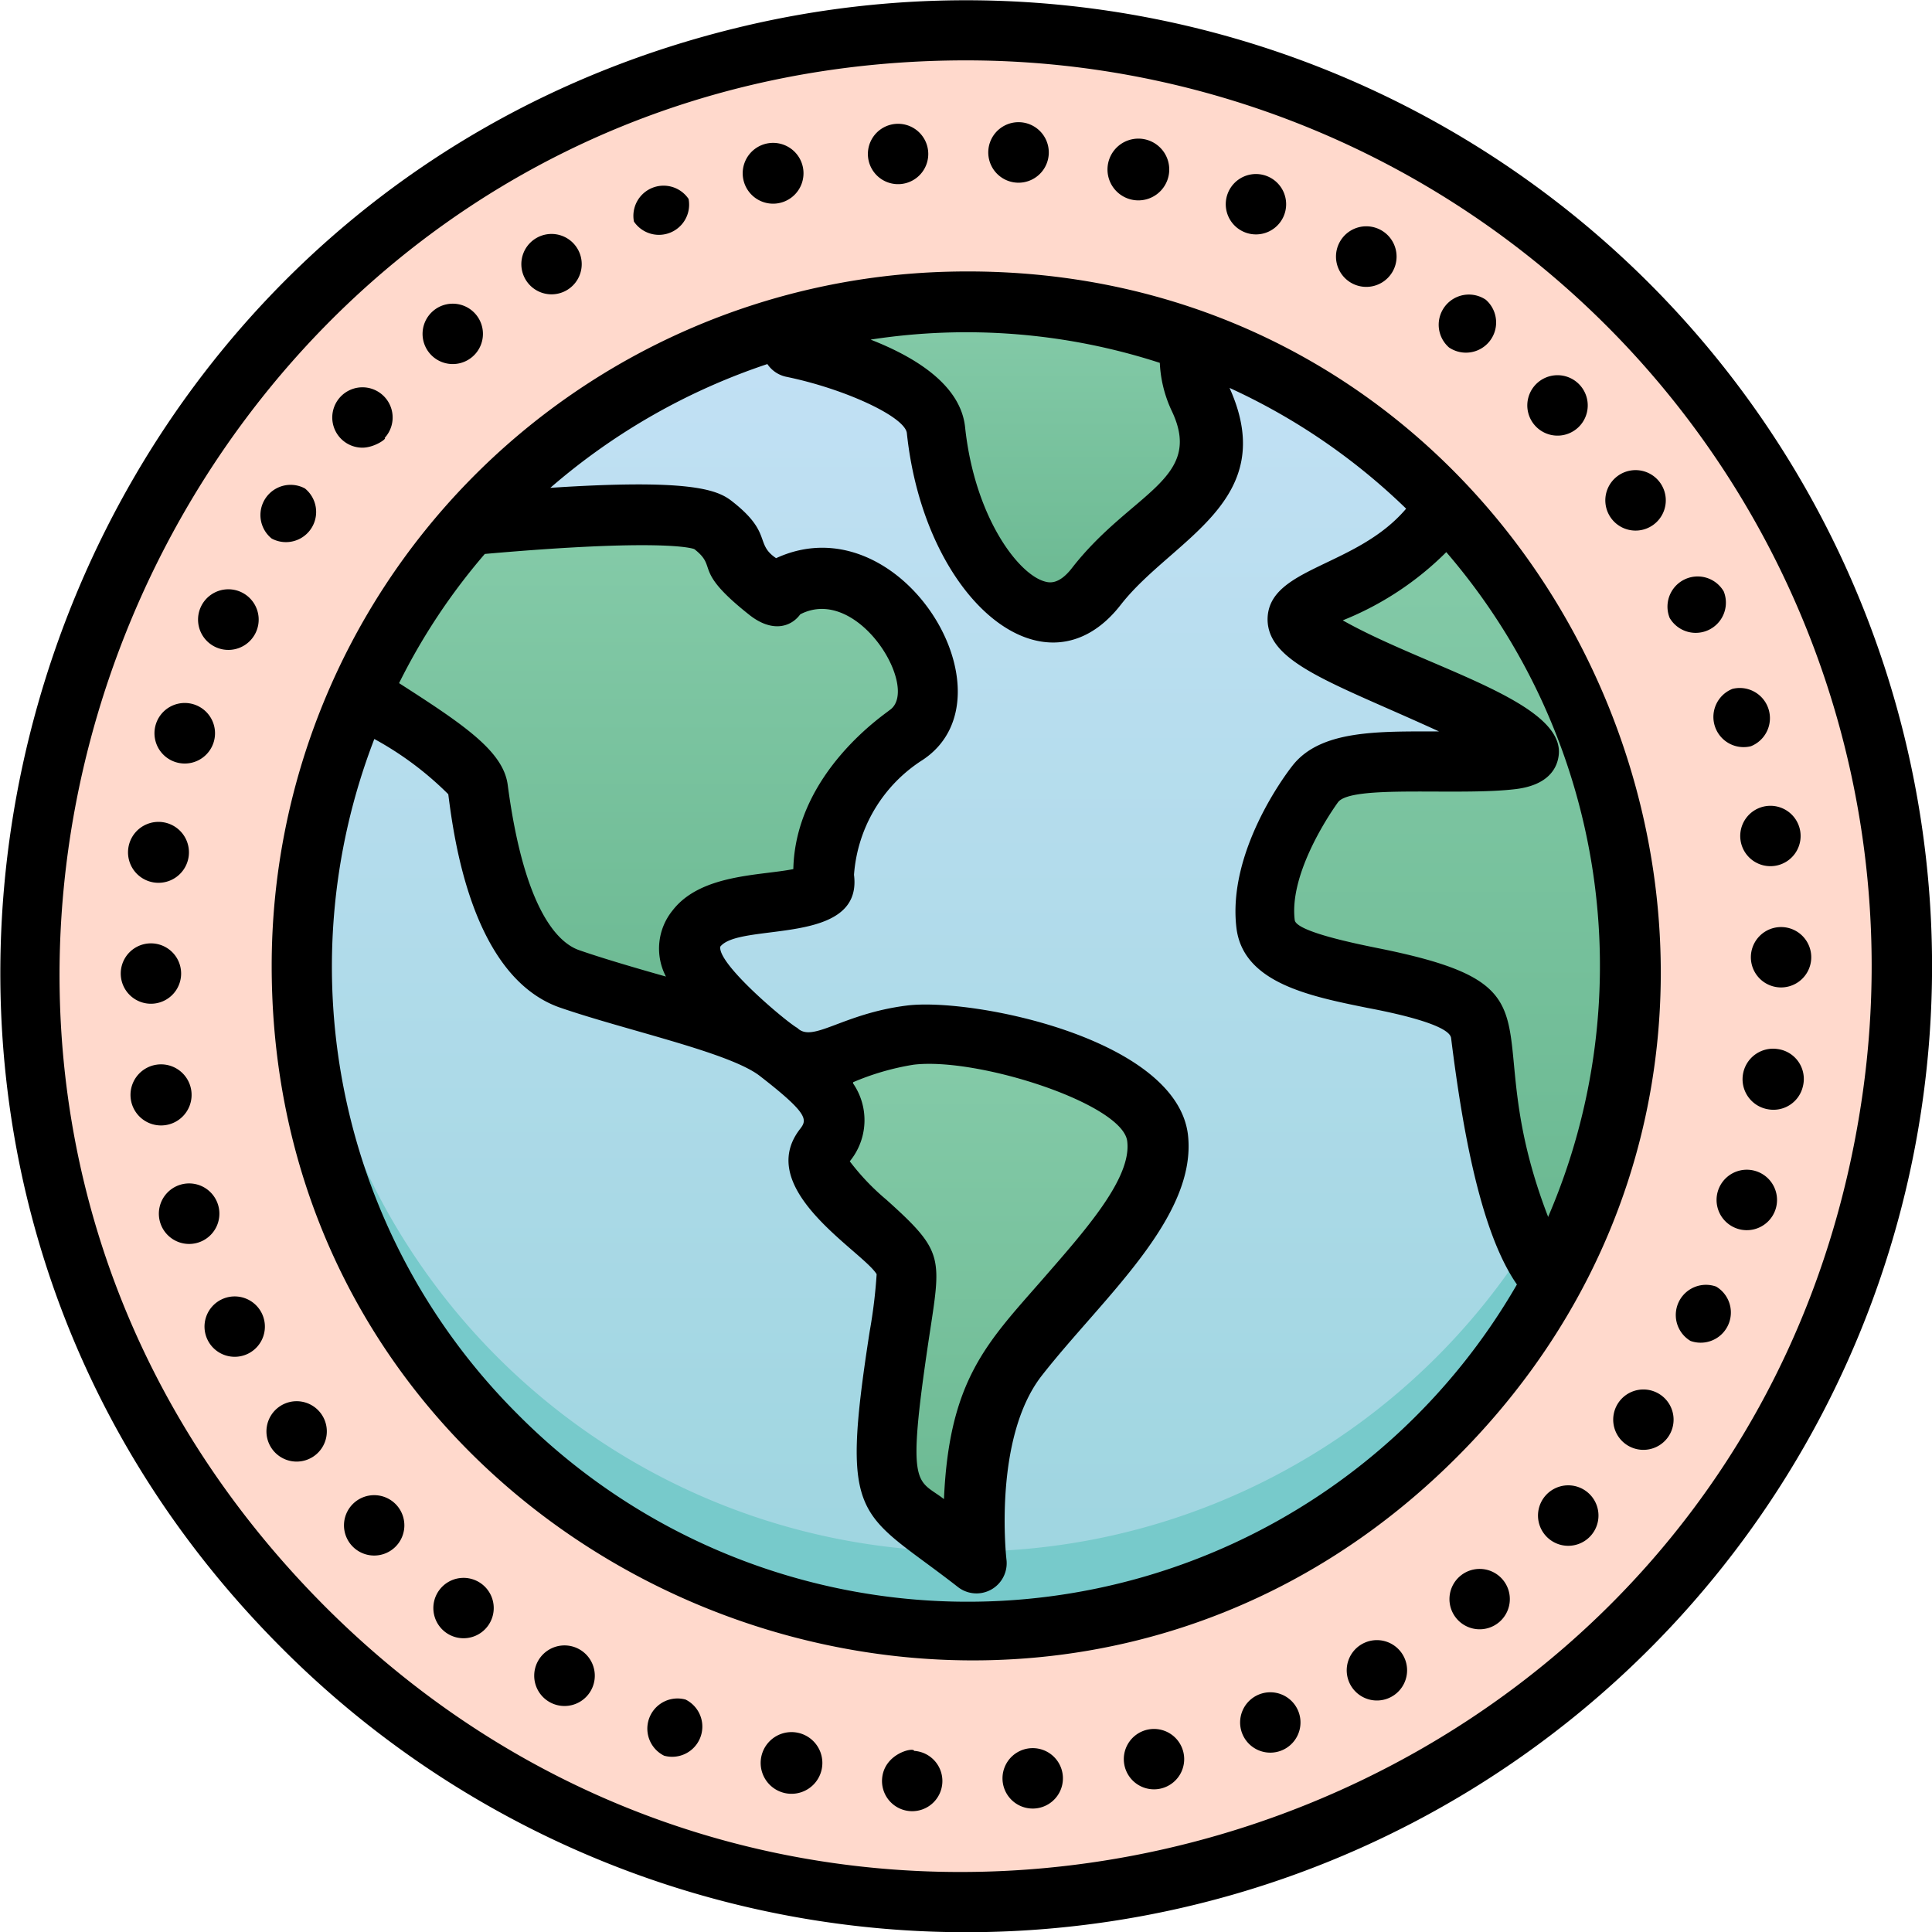 <svg xmlns="http://www.w3.org/2000/svg" xmlns:xlink="http://www.w3.org/1999/xlink" viewBox="0 0 64 64"><defs><style>.cls-1{fill:#ffd9cc;}.cls-2{fill:url(#linear-gradient);}.cls-3{fill:#77cacb;}.cls-4{fill:url(#linear-gradient-2);}.cls-5{fill:url(#linear-gradient-3);}.cls-6{fill:url(#linear-gradient-4);}.cls-7{fill:url(#linear-gradient-5);}</style><linearGradient id="linear-gradient" x1="31.98" y1="54.02" x2="31.98" y2="9.95" gradientUnits="userSpaceOnUse"><stop offset="0" stop-color="#9dd5df"/><stop offset="1" stop-color="#c3e1f5"/></linearGradient><linearGradient id="linear-gradient-2" x1="32.09" y1="51.78" x2="32.09" y2="34.29" gradientUnits="userSpaceOnUse"><stop offset="0" stop-color="#6ab891"/><stop offset="1" stop-color="#85cba9"/></linearGradient><linearGradient id="linear-gradient-3" x1="21.34" y1="34.86" x2="21.34" y2="17.06" xlink:href="#linear-gradient-2"/><linearGradient id="linear-gradient-4" x1="47.94" y1="42.36" x2="47.94" y2="16.71" xlink:href="#linear-gradient-2"/><linearGradient id="linear-gradient-5" x1="33.13" y1="20.29" x2="33.13" y2="10" xlink:href="#linear-gradient-2"/></defs><title>Greenhouse effect</title><g id="Greenhouse_effect" data-name="Greenhouse effect"><path class="cls-1" d="M62.69,36.38C59.06,61.84,28,71.83,10.08,53.93-10,33.82,5.53-.77,34,1.07A31,31,0,0,1,62.69,36.38Z"/><path class="cls-2" d="M53.78,35.11A22,22,0,0,1,35.73,53.68c-20.94,3.62-34.51-22-19.29-37.23C31.4,1.49,56.75,14.32,53.78,35.11Z"/><path class="cls-3" d="M35.73,53.68A22,22,0,0,1,10.06,30.5,22,22,0,0,0,54,30.59,22,22,0,0,1,35.73,53.68Z"/><path class="cls-4" d="M25.8,34.86c1.23,1,2.18-.27,4.36-.54s7.91,1.22,8.2,3.4S35.63,42.5,33.72,45s-1.37,6.82-1.37,6.82l-2.45-1.9c-1.24-1,.27-6.69.13-7.79S26.35,39.23,27.3,38,27,35.82,25.8,34.86Z"/><path class="cls-5" d="M30,24.36a5.89,5.89,0,0,0-2.72,4.77c.14,1.09-3.28.42-4.23,1.64s1.5,3.14,2.73,4.09c-1.23-1-4.64-1.63-7-2.45s-2.87-5.19-3-6.28c-.11-.86-2.36-2.15-3.9-3.13a22.27,22.27,0,0,1,3.61-5.6c10.79-1,7.6.39,9.55,1.9,1.22.95-.12.15,2.07-.14S32.07,23,30,24.36Z"/><path class="cls-6" d="M47.82,16.71A22,22,0,0,1,51.4,42.36C49.86,41.1,49.23,36,49,34.18c-.28-2.18-6.83-1.36-7.1-3.56S43.54,26,43.54,26c1-1.23,4.36-.55,6.54-.82s-2.46-1.91-6-3.68S46,20.11,47.82,16.71Z"/><path class="cls-7" d="M39.45,11.3a3.25,3.25,0,0,0,.26,1.86c1.51,3.14-1.51,3.82-3.42,6.28s-4.85-.8-5.32-5.18c-.19-1.81-4.77-2.74-4.77-2.74,0-.28-.06-.51-.07-.72A22,22,0,0,1,39.45,11.3Z"/><path d="M31.43,9A23,23,0,0,0,9,32C9,52.45,33.87,62.67,48.26,48.27,62.9,33.63,52.13,8.48,31.43,9Zm19.85,31.3c-2.46-6.38.86-7.59-5.63-8.89-.74-.15-2.71-.55-2.76-.93-.18-1.44,1-3.3,1.43-3.9s4-.21,5.89-.44c1.06-.13,1.36-.67,1.42-1.09.27-1.8-4.35-2.92-7.15-4.5a10.22,10.22,0,0,0,3.43-2.26A21,21,0,0,1,51.28,40.32ZM38.81,13.6c1.1,2.29-1.35,2.7-3.31,5.23-.44.56-.76.47-.9.43-.9-.26-2.32-2.18-2.63-5.11-.15-1.41-1.67-2.33-3.13-2.9a20.76,20.76,0,0,1,9.58.77A4.18,4.18,0,0,0,38.81,13.6ZM26.28,28.79c-1.09.22-3.07.16-4,1.37a2,2,0,0,0-.22,2.19c-.92-.26-2.09-.6-2.89-.88-.64-.23-1.79-1.23-2.35-5.46-.14-1.12-1.45-2-3.6-3.38a20.54,20.54,0,0,1,2.84-4.28c5.79-.51,6.84-.2,6.94-.16.81.63-.09.66,1.8,2.16.74.6,1.38.45,1.71,0,1.93-1,4,2.5,2.95,3.18C29.36,23.63,26.35,25.59,26.28,28.79ZM17.15,46.85A20.94,20.94,0,0,1,12.4,24.48a10.75,10.75,0,0,1,2.45,1.83c.19,1.49.79,6,3.65,7.05,2.21.77,5.68,1.5,6.68,2.29,1.6,1.24,1.56,1.44,1.33,1.74-1.57,2,2.07,4.06,2.53,4.82a16.9,16.9,0,0,1-.23,1.89c-1,6.43-.35,5.92,2.92,8.47a1,1,0,0,0,1.61-.91s-.46-4,1.17-6.09c2-2.56,5.17-5.25,4.84-8-.41-3.18-7.16-4.53-9.31-4.26s-3.12,1.25-3.63.74c-.31-.16-2.64-2.1-2.55-2.69.64-.82,4.73,0,4.43-2.38a4.93,4.93,0,0,1,2.28-3.81c3.17-2.11-.74-8.58-4.86-6.68-.72-.48-.11-.84-1.48-1.9-.49-.38-1.43-.73-6-.43a21.2,21.2,0,0,1,7.19-4.1,1,1,0,0,0,.62.42c1.95.4,3.92,1.32,4,1.86.58,5.54,4.59,8.91,7.09,5.69,1.7-2.18,5.3-3.41,3.6-7.18a20.82,20.82,0,0,1,5.85,4c-1.65,1.95-4.57,1.94-4.59,3.66,0,1.46,2.19,2.12,5.68,3.72-2,0-3.93-.06-4.86,1.14-.23.29-2.16,2.86-1.85,5.38.23,1.81,2.42,2.25,4.35,2.64.74.14,2.71.54,2.76,1,.39,3.14,1,6.47,2.18,8.16A21,21,0,0,1,17.15,46.85Zm11.11-11a8.52,8.52,0,0,1,2-.58c2.12-.26,6.92,1.29,7.08,2.53s-1.43,3-2.83,4.61c-1.81,2.07-3.07,3.3-3.24,7.25-.89-.69-1.26-.24-.5-5.31.41-2.71.53-2.87-1.41-4.61a7.82,7.82,0,0,1-1.21-1.27A2.15,2.15,0,0,0,28.26,35.89Z"/><path d="M25.73,6.74a1,1,0,1,0-.24-2A1,1,0,0,0,25.73,6.74Z"/><path d="M22.81,6.59A1,1,0,0,0,21,7.34,1,1,0,0,0,22.81,6.59Z"/><path d="M18.26,9.75a1,1,0,1,0-.5-1.86A1,1,0,0,0,18.26,9.75Z"/><path d="M15,12.06a1,1,0,1,0-.64-1.77A1,1,0,0,0,15,12.06Z"/><path d="M10.1,16.18A1,1,0,0,0,9,17.84,1,1,0,0,0,10.1,16.18Z"/><path d="M7.08,24.58A1,1,0,0,0,5.16,24,1,1,0,0,0,7.08,24.58Z"/><path d="M12,14.83c.42,0,.84-.32.74-.32a1,1,0,1,0-.74.32Z"/><path d="M6.25,28.37a1,1,0,0,0-2-.27A1,1,0,0,0,6.25,28.37Z"/><path d="M7.13,21.43A1,1,0,0,0,8,19.62,1,1,0,0,0,7.13,21.43Z"/><path d="M29.71,6.1h.08a1,1,0,1,0-.08,0Z"/><path d="M6,32.25a1,1,0,0,0-2,0A1,1,0,0,0,6,32.25Z"/><path d="M55,16a1,1,0,0,0-1.64,1.15A1,1,0,0,0,55,16Z"/><path d="M57.1,19.59a1,1,0,0,0-1.79.88A1,1,0,0,0,57.1,19.59Z"/><path d="M58,24.72a1,1,0,0,0-.61-1.9A1,1,0,0,0,58,24.72Z"/><path d="M57.66,27.85a1,1,0,0,0,1.15.83,1,1,0,1,0-1.15-.83Z"/><path d="M52.32,12.74a1,1,0,0,0-1.45,1.38A1,1,0,0,0,52.32,12.74Z"/><path d="M38.71,5.83a1,1,0,0,0-2-.43A1,1,0,0,0,38.71,5.83Z"/><path d="M34.74,5.12a1,1,0,0,0-2-.14A1,1,0,0,0,34.74,5.12Z"/><path d="M42.54,7.12a1,1,0,0,0-1.87-.71A1,1,0,0,0,42.54,7.12Z"/><path d="M49.22,9.93A1,1,0,0,0,48,11.51,1,1,0,0,0,49.22,9.93Z"/><path d="M46.13,9a1,1,0,0,0-1.74-1A1,1,0,0,0,46.13,9Z"/><path d="M7.22,39.9a1,1,0,0,0-1.91.61A1,1,0,0,0,7.22,39.9Z"/><path d="M51.21,49.53a1,1,0,0,0,1.48,1.35h0A1,1,0,0,0,51.21,49.53Z"/><path d="M48.38,52.2a1,1,0,1,0,1.41.14A1,1,0,0,0,48.38,52.2Z"/><path d="M53.61,46.47A1,1,0,1,0,55,46.2,1,1,0,0,0,53.61,46.47Z"/><path d="M41.71,56.13a1,1,0,1,0,1.3.56A1,1,0,0,0,41.71,56.13Z"/><path d="M38,57.3a1,1,0,1,0,1.2.74A1,1,0,0,0,38,57.3Z"/><path d="M45.2,54.42a1,1,0,1,0,1,1.72A1,1,0,0,0,45.2,54.42Z"/><path d="M59,30.71a1,1,0,0,0,0,2A1,1,0,0,0,59,30.71Z"/><path d="M56.85,42.62a1,1,0,0,0-.85,1.8A1,1,0,0,0,56.85,42.62Z"/><path d="M58.88,34.75a1,1,0,0,0-.29,2A1,1,0,0,0,59.72,36a0,0,0,0,0,0,0v0A1,1,0,0,0,58.88,34.75Z"/><path d="M58.15,38.79a1,1,0,0,0-.57,1.92A1,1,0,0,0,58.15,38.79Z"/><path d="M14.57,52.65a1,1,0,1,0,1.4-.17A1,1,0,0,0,14.57,52.65Z"/><path d="M11.69,49.82a1,1,0,1,0,1.41,0A1,1,0,0,0,11.69,49.82Z"/><path d="M5.49,37.27a1,1,0,0,0-.31-2A1,1,0,0,0,5.49,37.27Z"/><path d="M9.25,46.6a1,1,0,1,0,1.4.25A1,1,0,0,0,9.25,46.6Z"/><path d="M7.33,43.05a1,1,0,1,0,1.34.45A1,1,0,0,0,7.33,43.05Z"/><path d="M26.43,57.4a1,1,0,0,0-.42,2A1,1,0,0,0,26.43,57.4Z"/><path d="M30.28,58c0-.13-1,.08-1.06.93A1,1,0,1,0,30.28,58Z"/><path d="M34.17,57.91a1,1,0,0,0,.08,2A1,1,0,1,0,34.17,57.91Z"/><path d="M19.2,54.64a1,1,0,0,0-1,1.74A1,1,0,0,0,19.2,54.64Z"/><path d="M22.71,56.3A1,1,0,0,0,22,58.16,1,1,0,0,0,22.71,56.3Z"/><path d="M62.42,22.07A32,32,0,0,0,24.42.92C.37,6.77-8.31,37,9.37,54.63A32,32,0,0,0,62.42,22.07ZM61.7,36.24c-3.5,24.55-33.54,34.35-50.91,17C-8.14,34.29,5.48,2,32,2A30,30,0,0,1,61.7,36.24Z"/></g></svg>